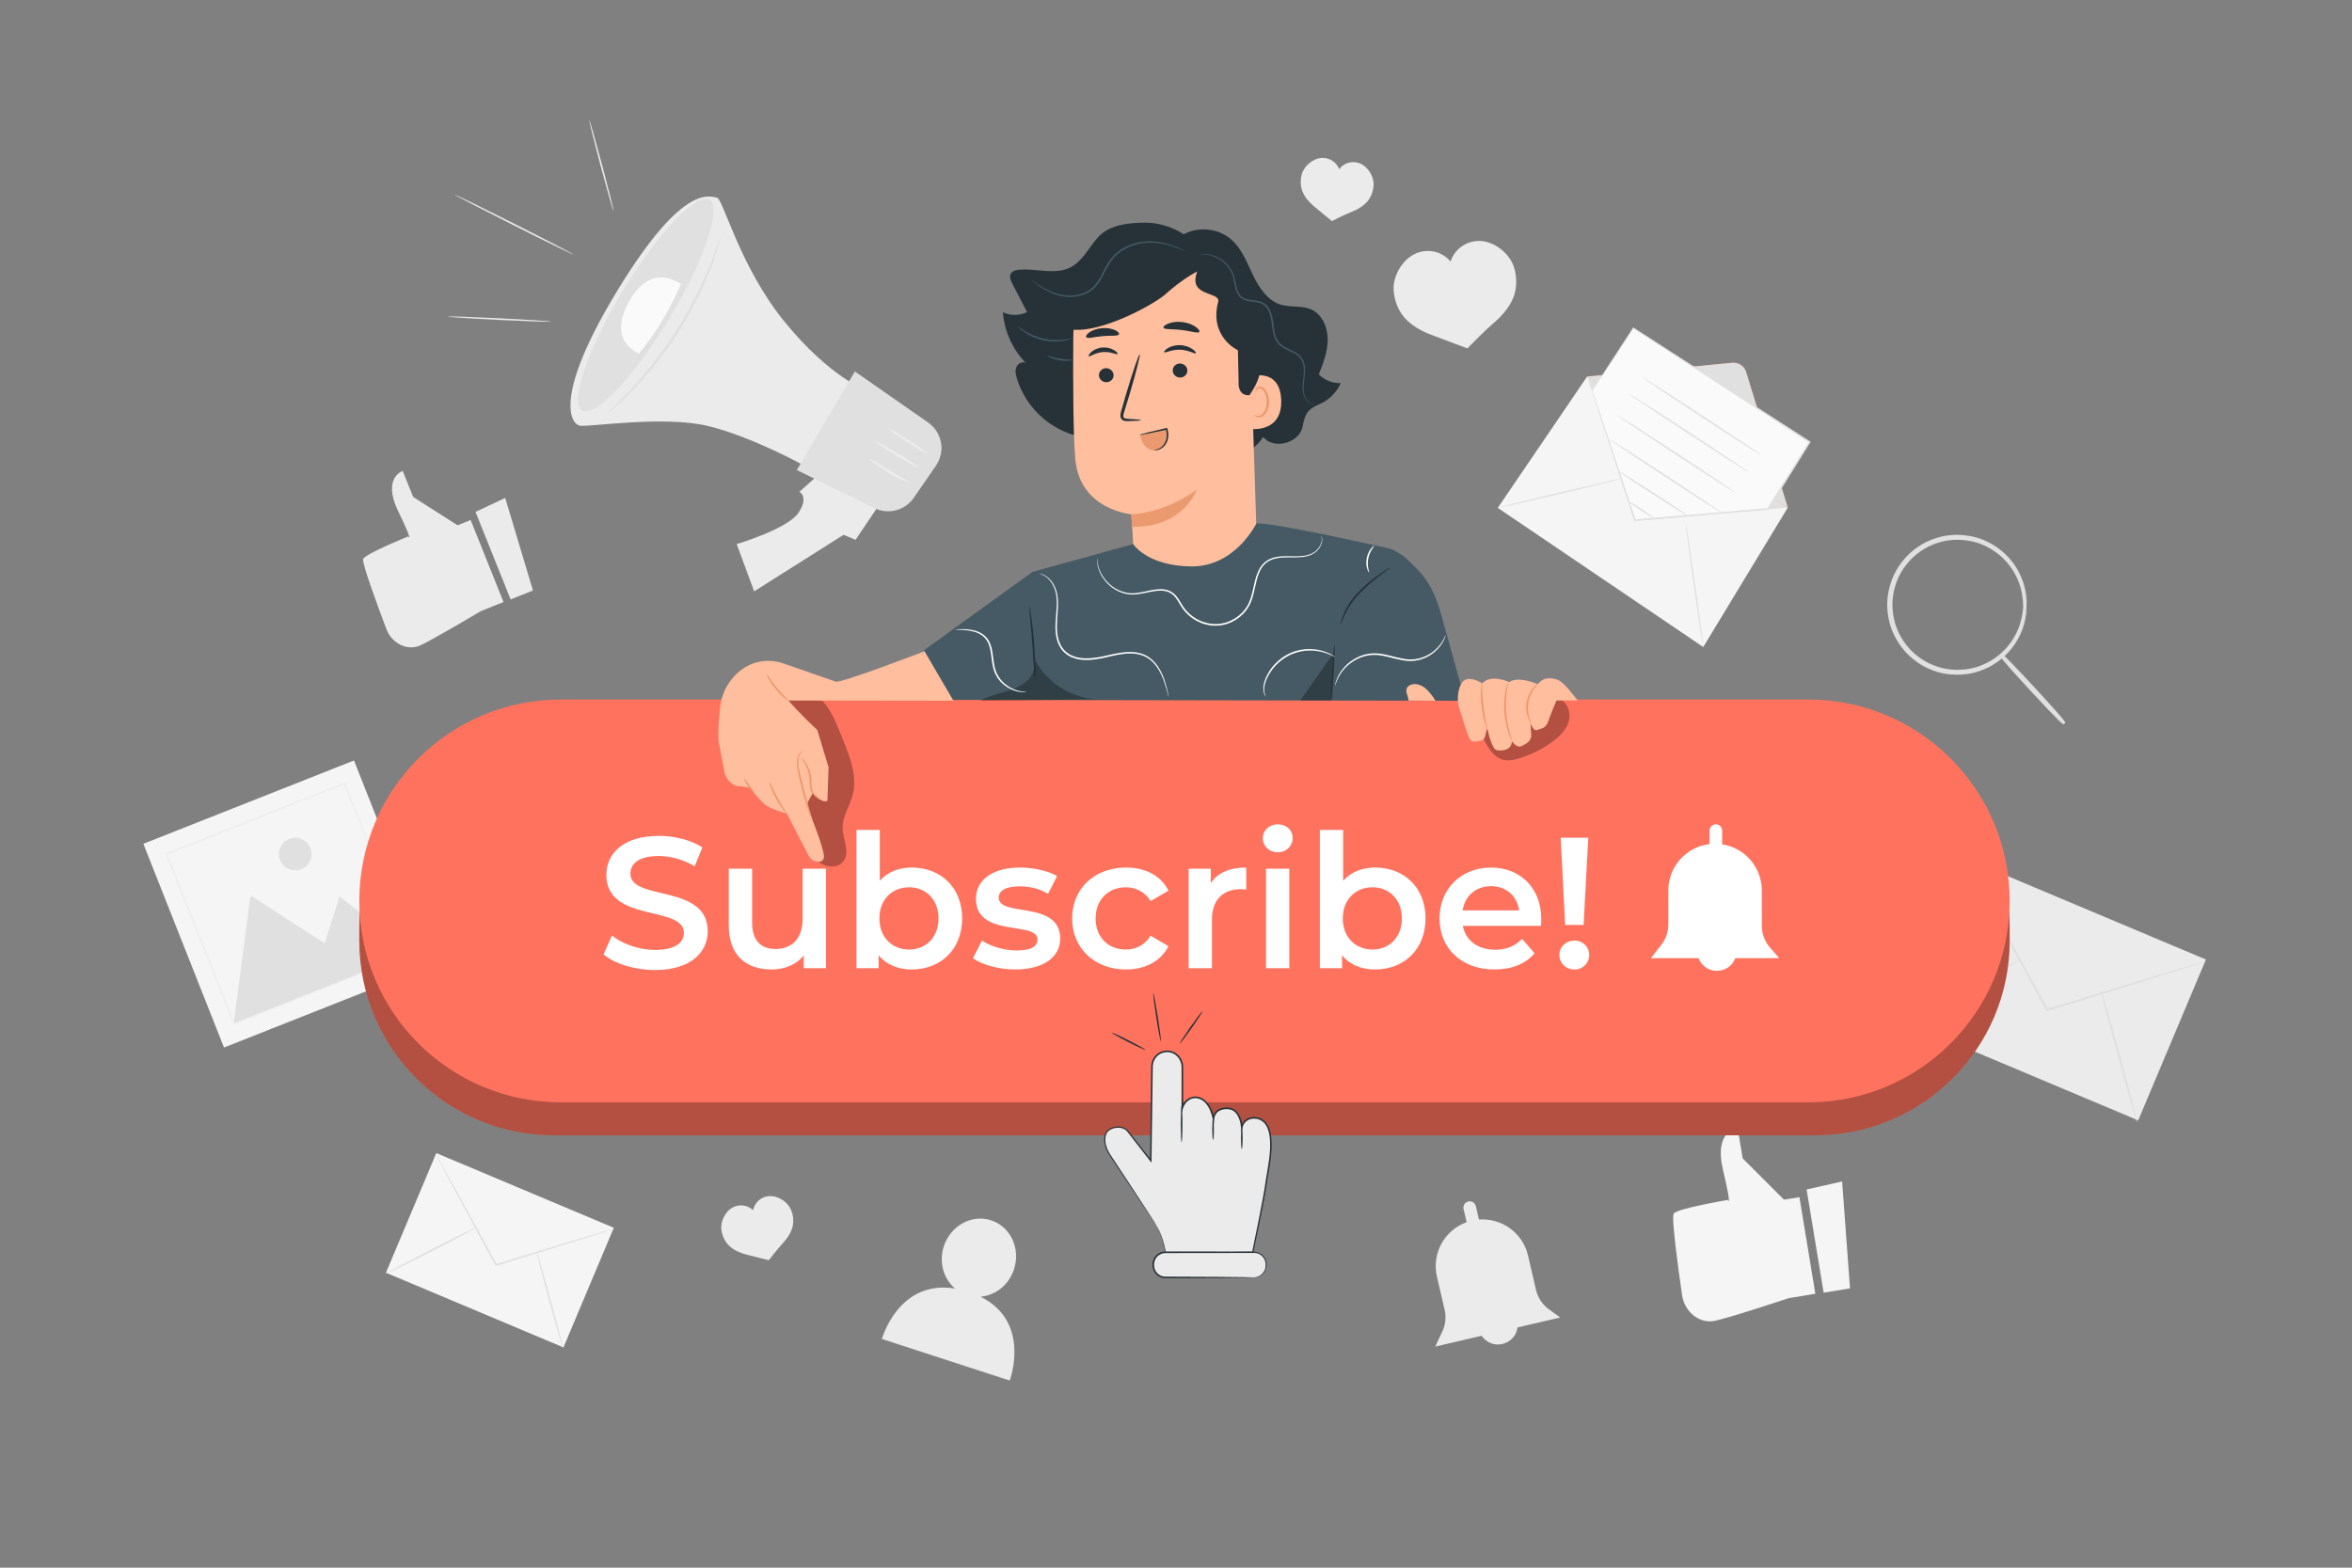 <?xml version="1.0" encoding="utf-8"?>
<!-- Generator: Adobe Illustrator 27.5.0, SVG Export Plug-In . SVG Version: 6.00 Build 0)  -->
<svg version="1.1" xmlns="http://www.w3.org/2000/svg" xmlns:xlink="http://www.w3.org/1999/xlink" x="0px" y="0px"
	 viewBox="0 0 750 500" style="enable-background:new 0 0 750 500;" xml:space="preserve">
<rect x="0" y="0" width="750" height="500" fill="#808080" stroke="none"/>
<g id="Background_Complete">
	<g>
		<g>
			<g>
				
					<rect x="626.386" y="274.332" transform="matrix(0.388 -0.922 0.922 0.388 109.736 796.39)" style="fill:#EBEBEB;" width="55.647" height="82.558"/>
			</g>
		</g>
		<g>
			<g>
				<g>
					<g>
						<path style="fill:#E0E0E0;" d="M703.029,306.678c0.008,0.024-0.335,0.156-0.996,0.385c-0.731,0.244-1.695,0.565-2.9,0.966
							c-2.606,0.833-6.246,1.995-10.714,3.423c-9.142,2.845-21.656,6.739-35.516,11.052l-0.292,0.091l-0.147-0.27
							c-0.112-0.206-0.234-0.429-0.356-0.652c-6.992-12.917-13.32-24.606-17.946-33.153c-2.236-4.205-4.058-7.633-5.363-10.088
							c-0.592-1.147-1.066-2.065-1.425-2.761c-0.318-0.635-0.475-0.975-0.452-0.987c0.023-0.012,0.223,0.303,0.585,0.915
							c0.39,0.678,0.905,1.574,1.548,2.693c1.356,2.427,3.249,5.816,5.572,9.974c4.676,8.519,11.072,20.172,18.139,33.048
							c0.122,0.223,0.243,0.446,0.355,0.652l-0.439-0.179c13.886-4.23,26.423-8.049,35.582-10.839
							c4.497-1.333,8.161-2.419,10.784-3.197c1.222-0.346,2.199-0.622,2.941-0.832C702.664,306.737,703.022,306.653,703.029,306.678
							z"/>
					</g>
				</g>
			</g>
		</g>
		<g>
			<g>
				<g>
					<path style="fill:#E0E0E0;" d="M605.358,325.983c-0.094-0.184,8.585-4.81,19.383-10.331
						c10.802-5.523,19.632-9.849,19.726-9.665c0.094,0.184-8.583,4.809-19.385,10.332
						C614.284,321.84,605.452,326.167,605.358,325.983z"/>
				</g>
			</g>
		</g>
		<g>
			<g>
				<g>
					<path style="fill:#E0E0E0;" d="M670.035,315.98c0.2-0.054,2.92,9.304,6.076,20.899c3.157,11.599,5.553,21.043,5.354,21.098
						c-0.2,0.054-2.92-9.302-6.077-20.901C672.232,325.481,669.835,316.035,670.035,315.98z"/>
				</g>
			</g>
		</g>
	</g>
	<g>
		<g>
			<g>
				
					<rect x="138.575" y="367.894" transform="matrix(0.388 -0.922 0.922 0.388 -269.899 390.947)" style="fill:#F5F5F5;" width="41.384" height="61.397"/>
			</g>
		</g>
		<g>
			<g>
				<g>
					<g>
						<path style="fill:#E0E0E0;" d="M195.573,391.949c0.006,0.018-0.249,0.116-0.74,0.286c-0.544,0.181-1.26,0.42-2.156,0.718
							c-1.938,0.619-4.645,1.484-7.968,2.546c-6.799,2.116-16.105,5.012-26.413,8.219l-0.218,0.068l-0.109-0.201
							c-0.083-0.153-0.174-0.319-0.264-0.485c-5.2-9.606-9.906-18.299-13.347-24.655c-1.663-3.128-3.018-5.677-3.988-7.502
							c-0.44-0.853-0.793-1.536-1.06-2.053c-0.237-0.472-0.353-0.725-0.336-0.734c0.017-0.009,0.166,0.225,0.435,0.68
							c0.29,0.505,0.673,1.171,1.151,2.003c1.008,1.805,2.416,4.325,4.144,7.417c3.477,6.336,8.234,15.001,13.49,24.577
							c0.09,0.166,0.181,0.332,0.264,0.485l-0.326-0.133c10.327-3.146,19.65-5.986,26.462-8.061c3.345-0.991,6.069-1.799,8.02-2.377
							c0.908-0.257,1.635-0.463,2.187-0.619C195.302,391.993,195.568,391.931,195.573,391.949z"/>
					</g>
				</g>
			</g>
		</g>
		<g>
			<g>
				<g>
					<path style="fill:#E0E0E0;" d="M122.937,406.306c-0.07-0.137,6.385-3.577,14.415-7.683c8.033-4.107,14.6-7.324,14.67-7.187
						c0.07,0.137-6.383,3.576-14.416,7.684C129.575,403.225,123.007,406.443,122.937,406.306z"/>
				</g>
			</g>
		</g>
		<g>
			<g>
				<g>
					<path style="fill:#E0E0E0;" d="M171.036,398.867c0.148-0.04,2.172,6.919,4.519,15.542c2.348,8.626,4.13,15.649,3.981,15.69
						c-0.148,0.04-2.171-6.917-4.519-15.543C172.67,405.933,170.887,398.908,171.036,398.867z"/>
				</g>
			</g>
		</g>
	</g>
	<g>
		<g>
			<g>
				<g>
					<g>
						<g>
							<g>
								
									<rect x="56.133" y="253.256" transform="matrix(0.93 -0.368 0.368 0.93 -99.684 54.252)" style="fill:#F5F5F5;" width="72.213" height="69.865"/>
							</g>
						</g>
					</g>
				</g>
			</g>
			<g>
				<g>
					<g>
						<g>
							<g>
								<polygon style="fill:#E0E0E0;" points="74.544,326.344 79.87,285.562 103.526,300.905 108.26,285.903 131.268,303.866 
																	"/>
							</g>
						</g>
					</g>
				</g>
			</g>
			<g>
				<g>
					<g>
						<g>
							<g>
								<path style="fill:#E0E0E0;" d="M98.955,270.477c1.057,2.668-0.249,5.689-2.917,6.746s-5.688-0.249-6.746-2.917
									c-1.057-2.668,0.248-5.688,2.917-6.746C94.878,266.503,97.898,267.809,98.955,270.477z"/>
							</g>
						</g>
					</g>
				</g>
			</g>
			<g>
				<g>
					<g>
						<g style="opacity:0.3;">
							<g>
								<g>
									<path style="fill:#E0E0E0;" d="M131.339,304.047c-0.007-0.003-0.048-0.091-0.121-0.26c-0.08-0.193-0.184-0.439-0.315-0.751
										c-0.282-0.688-0.679-1.659-1.19-2.91c-1.037-2.569-2.538-6.285-4.442-11.003c-3.794-9.473-9.196-22.964-15.682-39.161
										l0.383,0.165c-16.423,6.524-35.891,14.257-56.7,22.522c-0.05,0.097,0.362-0.839,0.191-0.435l0.006,0.014l0.011,0.029
										l0.023,0.058l0.046,0.116l0.092,0.232l0.184,0.463l0.367,0.925l0.731,1.845c0.486,1.228,0.97,2.45,1.453,3.667
										c0.964,2.434,1.919,4.846,2.864,7.232c1.889,4.774,3.738,9.448,5.538,13.999c3.594,9.1,6.992,17.705,10.118,25.62
										l-0.389-0.168c16.953-6.65,31.114-12.205,41.069-16.111c4.97-1.933,8.888-3.458,11.597-4.511
										c1.326-0.509,2.354-0.904,3.082-1.184c0.335-0.125,0.597-0.223,0.801-0.299
										C131.236,304.075,131.332,304.043,131.339,304.047c0.008,0.003-0.074,0.041-0.242,0.114
										c-0.194,0.081-0.442,0.186-0.759,0.319c-0.709,0.289-1.71,0.699-3.002,1.227c-2.68,1.082-6.558,2.647-11.476,4.632
										c-9.972,3.991-24.155,9.669-41.135,16.465l-0.278,0.112l-0.111-0.28c-3.145-7.907-6.563-16.504-10.179-25.596
										c-1.806-4.548-3.66-9.221-5.555-13.992c-0.946-2.386-1.903-4.798-2.867-7.231c-0.483-1.217-0.967-2.439-1.454-3.667
										l-0.731-1.845l-0.367-0.925l-0.184-0.463l-0.092-0.232l-0.046-0.116l-0.023-0.058l-0.011-0.029l-0.006-0.014
										c-0.174,0.394,0.23-0.554,0.195-0.458c20.822-8.232,40.303-15.934,56.736-22.432l0.276-0.108l0.108,0.275
										c6.398,16.316,11.727,29.904,15.47,39.447c1.833,4.715,3.277,8.43,4.275,10.997c0.475,1.24,0.844,2.202,1.106,2.883
										c0.113,0.306,0.203,0.545,0.273,0.734C131.32,303.968,131.347,304.049,131.339,304.047z"/>
								</g>
							</g>
						</g>
					</g>
				</g>
			</g>
		</g>
	</g>
	<g>
		<path style="fill:#EBEBEB;" d="M497.527,420.203l-3.628-2.626c-2.062-1.492-3.516-3.68-4.093-6.159l-2.556-10.984
			c-1.691-7.266-8.431-12.025-15.647-11.471l-0.992-4.266c-0.251-1.08-1.33-1.751-2.41-1.5l0,0c-1.08,0.251-1.751,1.33-1.5,2.41
			l0.974,4.188c-7.022,2.522-11.201,9.953-9.468,17.397l2.457,10.56c0.536,2.302,0.283,4.717-0.716,6.858l-2.272,4.867l14.79-3.441
			c0.965,1.392,2.472,2.417,4.147,2.702c2.355,0.4,4.898-0.67,6.257-2.635c0.559-0.809,0.894-1.753,1.025-2.726L497.527,420.203z"/>
	</g>
	<g>
		<g>
			<g>
				<g>
					<g>
						<g>
							<g>
								<g>
									<polygon style="fill:#F5F5F5;" points="506.109,120.086 570.089,161.892 543.127,206.36 477.601,161.981 									"/>
								</g>
							</g>
						</g>
						<g>
							<g>
								<g>
									<path style="fill:#FF725E;" d="M506.109,120.086l46.322-4.379c1.961-0.186,3.783,1.032,4.362,2.915l13.297,43.27"/>
								</g>
							</g>
						</g>
						<g>
							<g>
								<g>
									<path style="fill:#E0E0E0;" d="M506.109,120.086l46.322-4.379c1.961-0.186,3.783,1.032,4.362,2.915l13.297,43.27"/>
								</g>
							</g>
						</g>
						<g>
							<g>
								<g>
									<g>
										<path style="fill:#E0E0E0;" d="M477.601,161.981c-0.03-0.127,8.762-2.309,19.635-4.872
											c10.877-2.564,19.716-4.539,19.746-4.412c0.03,0.127-8.76,2.308-19.637,4.873
											C486.472,160.133,477.631,162.108,477.601,161.981z"/>
									</g>
								</g>
							</g>
						</g>
						<g>
							<g>
								<g>
									<g>
										<path style="fill:#E0E0E0;" d="M543.127,206.36c-0.129,0.018-1.474-8.73-3.002-19.538
											c-1.529-10.811-2.663-19.588-2.534-19.606c0.129-0.018,1.473,8.729,3.002,19.54
											C542.122,197.563,543.256,206.341,543.127,206.36z"/>
									</g>
								</g>
							</g>
						</g>
						<g>
							<polygon style="fill:#E0E0E0;" points="506.109,120.086 521.16,166.209 570.089,161.892 							"/>
						</g>
					</g>
					<g>
						<g>
							<g>
								<g>
									<polygon style="fill:#FAFAFA;" points="507.745,124.579 520.848,104.627 577.039,140.979 563.778,162.321 521.379,165.872 
																			"/>
								</g>
								<g>
									<g>
										<path style="fill:#E0E0E0;" d="M507.745,124.579c0,0,0.106,0.257,0.279,0.751c0.177,0.514,0.428,1.242,0.752,2.184
											c0.652,1.934,1.599,4.739,2.806,8.316c2.4,7.195,5.834,17.489,10,29.976l-0.221-0.146
											c12.221-1.036,26.713-2.266,42.395-3.596l-0.197,0.121c2.529-4.072,5.183-8.344,7.883-12.691
											c1.819-2.926,3.616-5.817,5.378-8.651l0.079,0.354c-22.614-14.674-42.565-27.62-56.142-36.43l0.23-0.049
											c-4.139,6.239-7.429,11.199-9.697,14.619c-1.131,1.688-2.006,2.995-2.612,3.899c-0.293,0.429-0.52,0.762-0.685,1.005
											C507.837,124.466,507.745,124.579,507.745,124.579s0.06-0.118,0.201-0.345c0.154-0.244,0.367-0.58,0.64-1.013
											c0.586-0.911,1.434-2.228,2.528-3.929c2.244-3.452,5.499-8.459,9.593-14.757l0.09-0.139l0.14,0.09
											c13.601,8.773,33.587,21.663,56.242,36.275l0.214,0.138l-0.135,0.216c-1.761,2.835-3.558,5.727-5.375,8.653
											c-2.702,4.346-5.357,8.617-7.888,12.688l-0.068,0.11l-0.129,0.011c-15.684,1.298-30.179,2.497-42.402,3.508l-0.169,0.014
											l-0.052-0.16c-4.099-12.544-7.477-22.885-9.839-30.112c-1.156-3.581-2.064-6.39-2.689-8.326
											c-0.297-0.939-0.527-1.666-0.689-2.179C507.807,124.83,507.745,124.579,507.745,124.579z"/>
									</g>
								</g>
							</g>
						</g>
					</g>
				</g>
			</g>
		</g>
		<g>
			<g>
				<path style="fill:#E0E0E0;" d="M561.581,145.143c-0.079,0.12-8.704-5.391-19.262-12.308
					c-10.562-6.919-19.057-12.624-18.979-12.745c0.079-0.12,8.702,5.39,19.264,12.309
					C553.163,139.316,561.66,145.023,561.581,145.143z"/>
			</g>
		</g>
		<g>
			<g>
				<path style="fill:#E0E0E0;" d="M557.852,150.76c-0.079,0.12-8.704-5.391-19.262-12.308
					c-10.562-6.919-19.057-12.624-18.979-12.745s8.702,5.39,19.264,12.309C549.434,144.934,557.931,150.64,557.852,150.76z"/>
			</g>
		</g>
		<g>
			<g>
				<path style="fill:#E0E0E0;" d="M553.554,157.234c-0.079,0.12-8.704-5.391-19.262-12.308
					c-10.562-6.919-19.057-12.624-18.979-12.745c0.079-0.12,8.702,5.39,19.264,12.309
					C545.136,151.408,553.633,157.114,553.554,157.234z"/>
			</g>
		</g>
		<g>
			<g>
				<path style="fill:#E0E0E0;" d="M549.256,163.709c-0.079,0.12-8.31-5.133-18.383-11.732c-10.077-6.601-18.179-12.049-18.1-12.169
					c0.079-0.12,8.309,5.132,18.385,11.733C541.232,158.14,549.335,163.589,549.256,163.709z"/>
			</g>
		</g>
		<g>
			<g>
				<path style="fill:#E0E0E0;" d="M538.353,164.658c-0.02,0.03-0.347-0.143-0.923-0.483c-0.669-0.41-1.472-0.902-2.412-1.478
					c-2.126-1.351-4.855-3.086-7.872-5.003c-3.07-1.965-5.82-3.789-7.793-5.134c-0.987-0.672-1.78-1.225-2.322-1.617
					c-0.542-0.392-0.832-0.622-0.812-0.653c0.02-0.03,0.347,0.144,0.923,0.483c0.668,0.41,1.472,0.902,2.412,1.478
					c2.126,1.351,4.855,3.086,7.873,5.004c3.069,1.964,5.819,3.788,7.792,5.133c0.987,0.672,1.78,1.225,2.322,1.617
					C538.082,164.397,538.372,164.628,538.353,164.658z"/>
			</g>
		</g>
		<g>
			<g>
				<path style="fill:#E0E0E0;" d="M527.549,165.355c-0.079,0.12-1.962-0.99-4.204-2.478c-2.243-1.489-3.996-2.793-3.917-2.912
					c0.079-0.12,1.962,0.99,4.205,2.479C525.875,163.932,527.629,165.236,527.549,165.355z"/>
			</g>
		</g>
	</g>
	<g>
		<g>
			<g>
				<g>
					<path style="fill:#EBEBEB;" d="M282.658,157.525l-9.824,14.639l-3.846-1.581l-28.511,18.023l-5.559-15.083
						c0,0,16.146-4.776,19.641-9.911c3.495-5.135,0.362-6.77,0.362-6.77l8.209-7.346L282.658,157.525z"/>
				</g>
			</g>
			<g>
				<g>
					<g>
						<g>
							<g>
								<path style="fill:#EBEBEB;" d="M276.121,124.434c0,0-11.339-3.971-25.843-21.695c-14.503-17.724-19.7-39.577-21.718-39.715
									c-2.019-0.138-10.292-5.254-31.292,28.994c-21,34.248-15.445,43.45-12.121,43.78c3.324,0.329,26.587-3.25,40.457,0.032
									c13.87,3.282,31.066,12.774,31.066,12.774L276.121,124.434z"/>
							</g>
						</g>
						<g>
							<g>
								<path style="fill:#E0E0E0;" d="M298.451,148.527l-4.878,7.079l-2.186,3.171c-2.997,4.35-8.875,5.593-13.376,2.828
									l-23.924-11.687l18.513-31.452l23.351,16.278C300.434,137.87,301.551,144.028,298.451,148.527z"/>
							</g>
						</g>
						<g>
							<g>
								<path style="fill:#E0E0E0;" d="M198.536,92.84c-11.217,18.572-17.003,35.625-12.923,38.09
									c4.08,2.465,16.482-10.593,27.7-29.164c11.217-18.571,17.003-35.625,12.923-38.089
									C222.155,61.211,209.754,74.268,198.536,92.84z"/>
							</g>
						</g>
					</g>
					<g>
						<g>
							<path style="fill:#EBEBEB;" d="M293.082,149.207c-0.125,0.207-3.345-1.51-7.191-3.835c-3.849-2.325-6.865-4.378-6.74-4.585
								c0.124-0.207,3.344,1.51,7.192,3.835C290.19,146.948,293.207,149.001,293.082,149.207z"/>
						</g>
					</g>
					<g>
						<g>
							<path style="fill:#EBEBEB;" d="M295.731,144.714c-0.133,0.203-3.034-1.451-6.482-3.693c-3.449-2.244-6.136-4.226-6.004-4.429
								c0.132-0.202,3.032,1.451,6.481,3.695C293.174,142.53,295.862,144.512,295.731,144.714z"/>
						</g>
					</g>
					<g>
						<g>
							<path style="fill:#EBEBEB;" d="M289.862,153.867c-0.049,0.111-0.831-0.171-2.066-0.72c-0.617-0.274-1.346-0.616-2.151-1.007
								c-0.798-0.402-1.611-0.944-2.489-1.476c-3.496-2.161-6.121-4.182-6.005-4.371c0.138-0.223,2.998,1.484,6.462,3.624
								c0.87,0.527,1.668,1.088,2.433,1.521c0.769,0.423,1.457,0.814,2.029,1.155C289.22,153.276,289.91,153.756,289.862,153.867z"
								/>
						</g>
					</g>
					<g>
						<g>
							<path style="fill:#FAFAFA;" d="M217.136,90.638c0,0-9.372-7.489-16.548,5.525c-7.176,13.014,3.206,16.539,3.206,16.539
								C208.962,106.464,213.43,99.142,217.136,90.638z"/>
						</g>
					</g>
					<g>
						<g>
							<path style="fill:#E0E0E0;" d="M229.854,75.626c0.058,0.017-0.197,0.929-0.709,2.566c-0.52,1.633-1.264,4.005-2.269,6.906
								c-0.604,1.416-1.263,2.962-1.97,4.619c-0.357,0.83-0.726,1.688-1.106,2.572c-0.191,0.442-0.384,0.89-0.58,1.344
								c-0.207,0.449-0.459,0.884-0.692,1.335c-0.954,1.795-1.956,3.677-2.993,5.628c-0.26,0.488-0.523,0.979-0.788,1.475
								c-0.259,0.499-0.597,0.957-0.895,1.444c-0.617,0.961-1.243,1.936-1.876,2.923c-0.635,0.986-1.262,1.96-1.881,2.921
								c-0.319,0.473-0.597,0.97-0.942,1.414c-0.341,0.447-0.68,0.891-1.016,1.33c-1.344,1.754-2.642,3.447-3.878,5.061
								c-0.314,0.399-0.605,0.808-0.928,1.184c-0.332,0.368-0.66,0.731-0.984,1.088c-0.647,0.714-1.276,1.407-1.883,2.077
								c-1.216,1.332-2.35,2.576-3.389,3.714c-2.217,2.114-4.061,3.77-5.33,4.92c-1.275,1.144-2,1.756-2.042,1.712
								c-0.042-0.043,0.604-0.739,1.806-1.959c1.244-1.24,2.991-2.982,5.137-5.121c1.006-1.152,2.105-2.41,3.284-3.759
								c0.592-0.674,1.204-1.37,1.834-2.087c0.316-0.358,0.635-0.721,0.96-1.089c0.315-0.376,0.6-0.788,0.907-1.187
								c1.215-1.613,2.49-3.305,3.812-5.058c0.331-0.438,0.665-0.88,1.002-1.325c0.342-0.442,0.616-0.936,0.931-1.408
								c0.613-0.955,1.234-1.923,1.863-2.903c0.63-0.979,1.253-1.946,1.867-2.899c0.297-0.482,0.634-0.937,0.894-1.431
								c0.265-0.491,0.528-0.978,0.789-1.461c1.046-1.929,2.056-3.791,3.018-5.566c0.236-0.446,0.492-0.875,0.703-1.318
								c0.2-0.449,0.398-0.891,0.594-1.328c0.391-0.872,0.771-1.719,1.139-2.538c0.738-1.633,1.427-3.157,2.058-4.552
								c1.053-2.834,1.91-5.141,2.521-6.785C229.431,76.487,229.797,75.609,229.854,75.626z"/>
						</g>
					</g>
				</g>
			</g>
		</g>
		<g>
			<g>
				<path style="fill:#EBEBEB;" d="M175.665,102.582c-0.007,0.144-7.356-0.099-16.412-0.543c-9.059-0.443-16.395-0.919-16.388-1.063
					s7.354,0.099,16.413,0.543C168.334,101.962,175.672,102.438,175.665,102.582z"/>
			</g>
		</g>
		<g>
			<g>
				<path style="fill:#EBEBEB;" d="M182.812,81.147c-0.065,0.128-8.583-4.035-19.023-9.297c-10.444-5.265-18.855-9.635-18.79-9.764
					c0.065-0.128,8.581,4.034,19.024,9.298C174.464,76.647,182.877,81.019,182.812,81.147z"/>
			</g>
		</g>
		<g>
			<g>
				<path style="fill:#EBEBEB;" d="M195.654,67.34c-0.139,0.037-1.983-6.422-4.119-14.425c-2.137-8.006-3.755-14.524-3.617-14.561
					c0.139-0.037,1.983,6.421,4.12,14.426C194.173,60.784,195.793,67.303,195.654,67.34z"/>
			</g>
		</g>
	</g>
	<g>
		<g>
			<g>
				<path style="fill:#EBEBEB;" d="M482.861,85.501c-0.698-2.381-2.27-4.451-4.214-5.993c-1.905-1.51-4.231-2.558-6.66-2.662
					c-2.58-0.111-5.189,0.886-7.036,2.689c-1.099,1.073-1.92,2.421-2.394,3.881c-0.899-1.067-2.026-1.941-3.293-2.523
					c-2.347-1.077-5.139-1.14-7.531-0.168c-2.252,0.915-4.091,2.684-5.378,4.746c-1.313,2.105-2.097,4.583-1.955,7.06
					c0.178,3.103,1.343,6.331,3.375,8.682c2.146,2.483,5.226,4.255,8.284,5.445c5.143,2,11.883,4.451,11.883,4.451
					s4.512-4.773,8.684-8.385c2.481-2.148,4.786-4.852,5.972-7.911C483.723,91.915,483.735,88.483,482.861,85.501z"/>
			</g>
		</g>
	</g>
	<g>
		<g>
			<g>
				<path style="fill:#EBEBEB;" d="M438.007,59.034c0.066-1.468-0.416-2.93-1.209-4.167c-0.777-1.212-1.879-2.246-3.219-2.772
					c-1.424-0.558-3.077-0.501-4.459,0.154c-0.822,0.39-1.541,0.987-2.087,1.714c-0.298-0.77-0.762-1.477-1.36-2.046
					c-1.108-1.055-2.66-1.626-4.187-1.542c-1.438,0.079-2.808,0.717-3.925,1.625c-1.14,0.927-2.056,2.165-2.452,3.58
					c-0.496,1.772-0.465,3.805,0.222,5.512c0.725,1.804,2.11,3.388,3.594,4.642c2.497,2.109,5.801,4.778,5.801,4.778
					s3.445-1.807,6.477-3.028c1.803-0.727,3.614-1.798,4.867-3.284C437.257,62.793,437.924,60.873,438.007,59.034z"/>
			</g>
		</g>
	</g>
	<g>
		<g>
			<g>
				<path style="fill:#EBEBEB;" d="M252.235,385.85c-0.571-1.354-1.635-2.467-2.883-3.243c-1.222-0.76-2.662-1.221-4.098-1.119
					c-1.525,0.108-2.993,0.87-3.959,2.056c-0.575,0.705-0.967,1.554-1.148,2.445c-0.6-0.567-1.323-1.006-2.108-1.263
					c-1.453-0.476-3.1-0.325-4.443,0.408c-1.264,0.69-2.227,1.854-2.845,3.154c-0.631,1.327-0.926,2.838-0.675,4.286
					c0.314,1.814,1.216,3.635,2.57,4.882c1.43,1.317,3.361,2.152,5.241,2.647c3.161,0.831,7.292,1.82,7.292,1.82
					s2.334-3.112,4.546-5.518c1.315-1.431,2.49-3.177,2.982-5.057C253.174,389.567,252.95,387.546,252.235,385.85z"/>
			</g>
		</g>
	</g>
	<g>
		<g>
			<g>
				<g>
					<path style="fill:#E0E0E0;" d="M645.684,193.731c-0.114,0.007,0.107-1.919-0.595-5.256c-0.324-1.669-1.034-3.652-2.183-5.767
						c-1.16-2.107-2.858-4.324-5.209-6.239c-2.343-1.897-5.324-3.548-8.807-4.299c-3.46-0.728-7.394-0.768-11.189,0.511
						c-1.908,0.582-3.762,1.501-5.478,2.685c-0.885,0.559-1.667,1.271-2.484,1.954c-0.743,0.763-1.523,1.506-2.172,2.379
						c-2.744,3.37-4.387,7.774-4.608,12.37c-0.137,4.601,1.16,9.121,3.634,12.695c0.58,0.921,1.299,1.723,1.981,2.541
						c0.762,0.744,1.486,1.515,2.325,2.141c1.619,1.314,3.397,2.374,5.254,3.102c3.685,1.57,7.611,1.835,11.117,1.377
						c3.531-0.48,6.631-1.894,9.114-3.604c2.491-1.727,4.357-3.806,5.676-5.816c1.31-2.019,2.171-3.941,2.623-5.58
						C645.642,195.652,645.571,193.716,645.684,193.731c0.011,0,0.012,0.119,0.003,0.35c-0.015,0.269-0.035,0.607-0.059,1.026
						c-0.019,0.453-0.066,1.011-0.202,1.66c-0.114,0.652-0.228,1.41-0.496,2.23c-0.42,1.67-1.258,3.635-2.56,5.709
						c-1.313,2.064-3.189,4.208-5.717,5.997c-2.52,1.772-5.684,3.247-9.303,3.764c-3.593,0.495-7.626,0.243-11.426-1.355
						c-1.914-0.742-3.747-1.826-5.419-3.174c-0.865-0.643-1.615-1.433-2.4-2.199c-0.706-0.84-1.447-1.666-2.047-2.612
						c-2.556-3.676-3.902-8.341-3.758-13.083c0.226-4.737,1.929-9.282,4.762-12.747c0.671-0.897,1.475-1.663,2.243-2.445
						c0.842-0.702,1.651-1.432,2.563-2.005c1.771-1.214,3.683-2.152,5.648-2.743c3.911-1.299,7.952-1.237,11.495-0.465
						c3.568,0.795,6.609,2.51,8.983,4.473c2.382,1.98,4.087,4.262,5.236,6.422c1.138,2.168,1.821,4.193,2.111,5.891
						c0.204,0.839,0.259,1.603,0.321,2.262c0.086,0.658,0.089,1.217,0.073,1.67c-0.008,0.42-0.015,0.758-0.021,1.028
						C645.705,193.614,645.695,193.732,645.684,193.731z"/>
					<path style="fill:#E0E0E0;" d="M624.06,215.193c-2.471,0-5.384-0.381-8.331-1.621c-1.93-0.749-3.798-1.842-5.538-3.246
						c-0.713-0.529-1.362-1.171-1.991-1.792l-0.444-0.438l-0.386-0.452c-0.598-0.704-1.216-1.432-1.735-2.251
						c-2.615-3.762-3.981-8.515-3.835-13.365c0.231-4.855,1.962-9.486,4.875-13.049c0.57-0.763,1.246-1.443,1.899-2.102l0.374-0.378
						l0.506-0.428c0.677-0.573,1.377-1.165,2.147-1.65c1.828-1.253,3.775-2.198,5.771-2.799c4.553-1.513,8.902-1.095,11.745-0.476
						c3.277,0.731,6.456,2.313,9.195,4.576c2.186,1.817,4.038,4.09,5.358,6.573c1.096,2.087,1.843,4.175,2.162,6.041
						c0.184,0.749,0.248,1.456,0.306,2.081l0.021,0.218c0.073,0.559,0.098,1.116,0.075,1.736l-0.021,1.021
						c-0.006,0.161-0.01,0.285-0.026,0.385c0.008,0.111,0.003,0.225-0.001,0.323l-0.06,1.034c-0.024,0.612-0.092,1.165-0.211,1.733
						l-0.037,0.214c-0.104,0.614-0.225,1.31-0.473,2.069c-0.453,1.802-1.36,3.826-2.612,5.819c-1.512,2.377-3.535,4.499-5.852,6.139
						c-2.907,2.045-6.199,3.376-9.522,3.851C626.45,215.095,625.312,215.193,624.06,215.193z M624.093,172.163
						c-1.92,0-4.054,0.257-6.232,0.992c-1.852,0.565-3.649,1.446-5.354,2.623c-0.696,0.439-1.31,0.96-1.959,1.512l-0.845,0.779
						c-0.601,0.607-1.221,1.235-1.735,1.928c-2.696,3.313-4.294,7.602-4.511,12.096c-0.133,4.489,1.126,8.891,3.546,12.386
						c0.474,0.75,1.044,1.426,1.597,2.08l0.358,0.425l0.415,0.407c0.606,0.603,1.18,1.172,1.825,1.653
						c1.625,1.318,3.348,2.336,5.138,3.038c4.11,1.75,8.176,1.697,10.87,1.346c3.083-0.419,6.16-1.636,8.896-3.52
						c2.177-1.509,4.094-3.473,5.541-5.679c1.205-1.858,2.09-3.74,2.559-5.439c0.661-2.254,0.823-3.849,0.901-4.615
						c0.021-0.201,0.035-0.35,0.059-0.465c-0.015-0.117-0.018-0.267-0.022-0.47c-0.018-0.77-0.056-2.372-0.538-4.664
						c-0.34-1.742-1.077-3.686-2.134-5.631c-1.271-2.31-3.031-4.416-5.085-6.089c-2.58-2.089-5.554-3.541-8.598-4.198
						C627.501,172.389,625.891,172.163,624.093,172.163z"/>
				</g>
			</g>
		</g>
		<g>
			<g>
				<g>
					<path style="fill:#E0E0E0;" d="M638.291,209.152c0.134-0.124,4.651,4.541,10.088,10.417c5.439,5.878,9.738,10.742,9.604,10.866
						c-0.134,0.124-4.65-4.54-10.089-10.418C642.458,214.141,638.157,209.276,638.291,209.152z"/>
					<path style="fill:#E0E0E0;" d="M658.17,230.942l-0.214-0.005c-0.198-0.007-0.662-0.024-10.429-10.581
						c-9.766-10.554-9.748-11.018-9.74-11.216l0.009-0.207l0.154-0.148c0.422-0.395,0.459-0.425,3.755,2.977
						c1.907,1.97,4.408,4.621,7.041,7.466c2.632,2.846,5.082,5.544,6.898,7.6c3.137,3.549,3.102,3.581,2.677,3.973L658.17,230.942z"
						/>
				</g>
			</g>
		</g>
	</g>
	<g>
		<g>
			<g>
				<g>
					<g>
						<g>
							<g>
								<path style="fill:#EBEBEB;" d="M150.083,165.86l-4.167,1.67l-14.173-9.03l-3.333-8.318c0,0-6.6,2.185-1.478,12.774
									c5.123,10.589,3.192,8.144,3.192,8.144s-13.656,5.533-14.316,7.177c-0.481,1.195,4.589,14.93,7.399,22.356
									c1.414,3.738,5.072,6.276,8.873,5.77c0.54-0.071,1.065-0.197,1.551-0.392c3.411-1.367,19.729-11.124,19.729-11.124
									l7.199-2.884L150.083,165.86z"/>
							</g>
						</g>
					</g>
				</g>
			</g>
			<g>
				<g>
					<g>
						<g>
							<g>
								<polygon style="fill:#EBEBEB;" points="161.098,158.796 169.955,188.326 162.819,191.186 151.628,163.257 								"/>
							</g>
						</g>
					</g>
				</g>
			</g>
		</g>
	</g>
	<g>
		<g>
			<g>
				<g>
					<g>
						<g>
							<g>
								<path style="fill:#F5F5F5;" d="M573.794,381.823l-4.911,0.81l-13.181-13.17l-1.616-9.804c0,0-7.668,0.785-4.659,13.475
									c3.011,12.69,1.505,9.581,1.505,9.581s-16.109,2.72-17.218,4.341c-0.807,1.178,1.393,17.263,2.656,25.974
									c0.636,4.386,3.987,8.009,8.224,8.372c0.602,0.053,1.2,0.042,1.773-0.052c4.02-0.663,24.023-7.318,24.023-7.318l8.484-1.399
									L573.794,381.823z"/>
							</g>
						</g>
					</g>
				</g>
			</g>
			<g>
				<g>
					<g>
						<g>
							<g>
								<polygon style="fill:#F5F5F5;" points="587.411,376.814 589.929,410.904 581.517,412.291 576.09,379.375 								"/>
							</g>
						</g>
					</g>
				</g>
			</g>
		</g>
	</g>
	<g>
		<g>
			<g>
				<g>
					<path style="fill:#EBEBEB;" d="M312.693,413.579c4.708-0.413,9.03-3.749,10.668-8.785c2.141-6.599-1.138-13.578-7.325-15.59
						c-6.184-2.01-12.936,1.708-15.078,8.307c-1.65,5.084-0.063,10.367,3.574,13.457c-18.095-2.923-23.315,16.09-23.315,16.09
						l40.762,13.25C321.979,440.308,328.979,421.639,312.693,413.579z"/>
				</g>
			</g>
		</g>
	</g>
</g>
<g id="Background_Simple" style="display:none;">
	<g style="display:inline;">
		<path style="fill:#EBEBEB;" d="M578.555,117.846l-2.715-4.475c-22.89-37.721-64.276-60.46-107.91-57.7
			c-5.609,0.355-11.194,1.114-16.704,2.294c-39.672,8.492-74.192,38.493-88.501,76.915c-8.415,22.597-10.766,48.614-26.735,66.55
			c-20.783,23.343-56.067,24.076-87.089,23.109s-66.329-0.142-87.011,23.293c-12.953,14.677-17.069,35.549-16.025,55.205
			c2.765,52.039,39.027,98.57,85.143,121.698c46.116,23.128,100.412,25.2,150.883,15.026
			c70.704-14.253,137.942-53.394,178.358-113.848C600.663,265.458,610.891,183.096,578.555,117.846z"/>
	</g>
	<g style="display:inline;">
		<circle style="fill:#EBEBEB;" cx="237.87" cy="148.05" r="45.409"/>
	</g>
</g>
<g id="Character">
	<g>
		<g>
			<path style="fill:#FF725E;" d="M578.786,362.105H176.633c-34.272,0-62.054-27.783-62.054-62.054v-4.367
				c0-34.271,27.783-62.054,62.054-62.054h402.153c34.271,0,62.054,27.783,62.054,62.054v4.367
				C640.84,334.323,613.058,362.105,578.786,362.105z"/>
		</g>
		<g style="opacity:0.3;">
			<path d="M578.786,362.105H176.633c-34.272,0-62.054-27.783-62.054-62.054v-4.367c0-34.271,27.783-62.054,62.054-62.054h402.153
				c34.271,0,62.054,27.783,62.054,62.054v4.367C640.84,334.323,613.058,362.105,578.786,362.105z"/>
		</g>
		<g>
			<path style="fill:#FF725E;" d="M576.603,351.581H178.817c-35.477,0-64.238-28.76-64.238-64.238v0
				c0-35.477,28.76-64.237,64.238-64.237h397.786c35.477,0,64.237,28.76,64.237,64.237v0
				C640.84,322.821,612.08,351.581,576.603,351.581z"/>
		</g>
		<g style="opacity:0.3;">
			<g>
				<path d="M497.611,223.106c0,0-2.893,0.068-4.355,0.053c-5.023-0.053-14.02-0.053-14.02-0.053l-6.439,11.936
					c1.491,3.145,3.434,6.661,6.844,7.354c1.687,0.343,3.429-0.1,5.066-0.632c4.018-1.304,7.886-3.178,11.173-5.832
					c1.977-1.596,3.799-3.581,4.422-6.045C500.925,227.424,499.911,224.186,497.611,223.106z"/>
			</g>
		</g>
		<g>
			<path style="fill:#FFFFFF;" d="M192.462,304.392l2.675-6.002c3.328,2.674,8.618,4.576,13.729,4.576
				c6.478,0,9.212-2.318,9.212-5.408c0-8.975-24.724-3.091-24.724-18.544c0-6.716,5.349-12.421,16.76-12.421
				c4.992,0,10.222,1.308,13.848,3.685l-2.436,6.003c-3.745-2.199-7.845-3.269-11.471-3.269c-6.419,0-9.034,2.496-9.034,5.646
				c0,8.855,24.664,3.091,24.664,18.365c0,6.656-5.408,12.362-16.819,12.362C202.387,309.385,195.909,307.364,192.462,304.392z"/>
			<path style="fill:#FFFFFF;" d="M263.368,277.053v31.737h-7.073v-4.041c-2.377,2.912-6.122,4.457-10.223,4.457
				c-8.142,0-13.669-4.457-13.669-14.026v-18.127h7.429v17.117c0,5.765,2.734,8.498,7.429,8.498c5.17,0,8.677-3.209,8.677-9.568
				v-16.047H263.368z"/>
			<path style="fill:#FFFFFF;" d="M306.816,292.922c0,9.865-6.835,16.284-16.106,16.284c-4.339,0-8.023-1.485-10.52-4.517v4.101
				h-7.072v-44.1h7.429v16.226c2.556-2.852,6.122-4.22,10.163-4.22C299.982,276.697,306.816,283.056,306.816,292.922z
				 M299.268,292.922c0-6.063-4.042-9.926-9.39-9.926c-5.349,0-9.45,3.863-9.45,9.926c0,6.061,4.101,9.925,9.45,9.925
				C295.227,302.847,299.268,298.984,299.268,292.922z"/>
			<path style="fill:#FFFFFF;" d="M310.266,305.64l2.853-5.646c2.793,1.842,7.072,3.149,11.054,3.149
				c4.695,0,6.657-1.308,6.657-3.506c0-6.063-19.613-0.356-19.613-13.017c0-6.002,5.408-9.925,13.966-9.925
				c4.22,0,9.034,1.011,11.887,2.733l-2.853,5.647c-3.031-1.783-6.063-2.377-9.093-2.377c-4.517,0-6.657,1.485-6.657,3.566
				c0,6.419,19.613,0.714,19.613,13.135c0,5.943-5.468,9.807-14.382,9.807C318.408,309.206,313.119,307.661,310.266,305.64z"/>
			<path style="fill:#FFFFFF;" d="M341.886,292.922c0-9.51,7.132-16.226,17.176-16.226c6.181,0,11.114,2.556,13.55,7.37
				l-5.705,3.328c-1.902-3.031-4.755-4.398-7.905-4.398c-5.468,0-9.628,3.804-9.628,9.926c0,6.181,4.16,9.925,9.628,9.925
				c3.15,0,6.003-1.367,7.905-4.398l5.705,3.329c-2.436,4.754-7.369,7.429-13.55,7.429
				C349.019,309.206,341.886,302.431,341.886,292.922z"/>
			<path style="fill:#FFFFFF;" d="M397.399,276.697v7.072c-0.653-0.119-1.188-0.178-1.724-0.178c-5.646,0-9.212,3.328-9.212,9.806
				v15.394h-7.43v-31.737h7.073v4.636C388.247,278.361,392.11,276.697,397.399,276.697z"/>
			<path style="fill:#FFFFFF;" d="M402.691,267.366c0-2.496,2.02-4.457,4.755-4.457c2.733,0,4.754,1.842,4.754,4.278
				c0,2.615-1.961,4.636-4.754,4.636C404.712,271.823,402.691,269.862,402.691,267.366z M403.701,277.053h7.43v31.737h-7.43V277.053
				z"/>
			<path style="fill:#FFFFFF;" d="M454.577,292.922c0,9.865-6.835,16.284-16.106,16.284c-4.339,0-8.023-1.485-10.52-4.517v4.101
				h-7.073v-44.1h7.43v16.226c2.556-2.852,6.121-4.22,10.163-4.22C447.742,276.697,454.577,283.056,454.577,292.922z
				 M447.029,292.922c0-6.063-4.042-9.926-9.391-9.926c-5.35,0-9.45,3.863-9.45,9.926c0,6.061,4.101,9.925,9.45,9.925
				C442.987,302.847,447.029,298.984,447.029,292.922z"/>
			<path style="fill:#FFFFFF;" d="M491.368,295.299h-24.902c0.892,4.636,4.755,7.607,10.282,7.607c3.565,0,6.359-1.129,8.617-3.447
				l3.982,4.576c-2.853,3.388-7.31,5.171-12.778,5.171c-10.639,0-17.532-6.835-17.532-16.284c0-9.45,6.953-16.226,16.403-16.226
				c9.271,0,16.047,6.479,16.047,16.403C491.487,293.695,491.427,294.586,491.368,295.299z M466.406,290.366h18.009
				c-0.595-4.577-4.102-7.726-8.975-7.726C470.626,282.64,467.12,285.731,466.406,290.366z"/>
			<path style="fill:#FFFFFF;" d="M497.254,304.571c0-2.556,2.021-4.576,4.814-4.576c2.734,0,4.695,2.021,4.695,4.576
				c0,2.556-1.961,4.636-4.695,4.636C499.275,309.206,497.254,307.126,497.254,304.571z M497.671,267.187h8.796l-1.486,27.815
				h-5.884L497.671,267.187z"/>
		</g>
		<g style="opacity:0.3;">
			<g>
				<path d="M268.812,235.944c-1.511-3.71-3.918-10.37-7.073-12.838c0,0-20.168,0.347-20.269-0.013l9.367,33.559
					c3.049,2.392,4.52,5.687,5.495,8.806c0.974,3.119,1.766,6.473,4.034,8.825c2.268,2.352,6.65,3.032,8.599,0.41
					c2.182-2.935-0.198-6.997-0.267-10.654c-0.069-3.647,2.241-6.874,3.182-10.399C273.453,247.747,271.113,241.593,268.812,235.944
					z"/>
			</g>
		</g>
		<g>
			<path style="fill:#FFFFFF;" d="M567.349,305.589l-2.94-3.379c-1.671-1.92-2.592-4.38-2.593-6.925l-0.004-11.278
				c-0.003-7.461-5.49-13.621-12.645-14.715l-0.001-4.379c0-1.109-0.899-2.007-2.008-2.007l0,0c-1.109,0-2.007,0.899-2.006,2.008
				l0.001,4.3c-7.411,0.868-13.162,7.16-13.16,14.803l0.004,10.842c0.001,2.363-0.792,4.658-2.25,6.518l-3.315,4.226l15.185-0.005
				c0.625,1.575,1.861,2.914,3.428,3.571c2.204,0.923,4.923,0.455,6.691-1.151c0.728-0.661,1.267-1.505,1.615-2.424L567.349,305.589
				z"/>
		</g>
	</g>
	<g>
		<g>
			<g>
				<g>
					<g>
						<g>
							<g>
								<path style="fill:#263238;" d="M420.541,119.407c1.394-3.551,2.809-7.208,2.832-11.039c0.023-3.831-1.673-7.928-5.03-9.563
									c-3.103-1.511-6.831-0.643-10.107-1.696c-4.041-1.299-6.69-5.251-8.586-9.156c-1.896-3.905-3.451-8.153-6.544-11.135
									c-4.103-3.955-10.686-4.759-15.646-2.111c-3.703-2.455-8.478-3.694-12.113-3.693c-5.391,0.001-11.508,0.619-15.148,4.594
									c-2.825,3.085-4.559,6.95-8.074,9.217c-4.834,3.119-11.19,0.789-16.93,1.177c-1.171,0.079-2.527,0.42-2.977,1.503
									c-0.39,0.937,0.086,1.989,0.553,2.89c1.575,3.044,3.15,6.088,4.725,9.132c-2.375,1.192-5.305,1.21-7.695,0.05
									c0.444,6.043,3.09,11.9,7.333,16.227c-1.042-0.691-2.554,0.102-3.026,1.259c-0.473,1.157-0.199,2.475,0.164,3.671
									c2.229,7.339,7.755,13.607,14.756,16.74c7.001,3.132,15.357,3.073,22.314-0.156l31.747,1.41
									c0.952,2.443,3.125,4.34,5.617,4.905c3.467-2.735,3.988-4.226,3.988-4.226c2.233,1.557,0.493,0.792,2.233,1.557
									c3.984,1.752,9.724-0.65,10.474-5.052c0.314-1.841,0.769-3.612,1.958-4.894c1.217-1.312,2.991-1.857,4.548-2.703
									c2.454-1.333,4.462-3.52,5.618-6.12C424.961,122.297,422.372,121.263,420.541,119.407z"/>
							</g>
							<g>
								<g>
									<g>
										<g>
											<g>
												<path style="fill:#FFBE9D;" d="M342.248,107.374c0.116-15.897,12.421-29.038,28.276-30.2l1.575-0.116
													c17.06-0.253,26.806,14.095,26.587,31.156l2.535,78.568l-38.946,2.775l-1.473-25.526c0,0-16.517-1.342-17.916-17.655
													C342.211,138.497,342.141,122.16,342.248,107.374z"/>
											</g>
										</g>
									</g>
								</g>
							</g>
							<g>
								<g>
									<g>
										<g>
											<g>
												<path style="fill:#263238;" d="M350.426,119.72c0.046,1.235,1.13,2.213,2.421,2.188c1.288-0.026,2.296-1.044,2.25-2.279
													c-0.047-1.234-1.13-2.214-2.418-2.189C351.388,117.465,350.38,118.486,350.426,119.72z"/>
											</g>
										</g>
									</g>
								</g>
							</g>
							<g>
								<g>
									<g>
										<g>
											<g>
												<path style="fill:#263238;" d="M347.18,113.623c0.311,0.283,1.982-1.154,4.492-1.331c2.504-0.213,4.44,0.943,4.69,0.616
													c0.124-0.146-0.211-0.673-1.055-1.198c-0.832-0.523-2.22-0.99-3.782-0.869c-1.562,0.123-2.835,0.795-3.547,1.439
													C347.249,112.928,347.027,113.497,347.18,113.623z"/>
											</g>
										</g>
									</g>
								</g>
							</g>
							<g>
								<g>
									<g>
										<g>
											<g>
												<path style="fill:#263238;" d="M363.806,134.007c0.001-0.144-1.578-0.299-4.129-0.436
													c-0.646-0.019-1.261-0.102-1.401-0.531c-0.185-0.452,0.032-1.162,0.288-1.931c0.489-1.594,1-3.266,1.537-5.018
													c2.122-7.14,3.608-12.991,3.32-13.074c-0.289-0.082-2.243,5.637-4.365,12.776c-0.508,1.759-0.994,3.437-1.455,5.041
													c-0.189,0.746-0.546,1.603-0.148,2.539c0.207,0.466,0.703,0.779,1.122,0.86c0.42,0.095,0.781,0.076,1.099,0.072
													C362.228,134.255,363.806,134.151,363.806,134.007z"/>
											</g>
										</g>
									</g>
								</g>
							</g>
							<g>
								<g>
									<g>
										<g>
											<g>
												<path style="fill:#263238;" d="M346.407,107.583c0.577,0.536,2.657-0.189,5.202-0.377
													c2.538-0.261,4.727,0.088,5.185-0.54c0.199-0.303-0.176-0.853-1.152-1.334c-0.962-0.48-2.543-0.822-4.29-0.669
													c-1.747,0.156-3.231,0.768-4.08,1.407C346.41,106.714,346.152,107.32,346.407,107.583z"/>
											</g>
										</g>
									</g>
								</g>
							</g>
							<g>
								<g>
									<g>
										<g>
											<g>
												<path style="fill:#FFBE9D;" d="M397.106,120.482c0.27-0.141,10.976-4.141,11.437,7.048
													c0.462,11.189-10.867,9.345-10.899,9.024C397.611,136.235,397.106,120.482,397.106,120.482z"/>
											</g>
										</g>
									</g>
								</g>
							</g>
							<g>
								<g>
									<g>
										<g>
											<g>
												<path style="fill:#EB996E;" d="M399.904,132.245c0.048-0.038,0.201,0.128,0.537,0.266
													c0.327,0.134,0.884,0.212,1.458-0.03c1.164-0.483,2.082-2.4,2.053-4.419c-0.013-1.019-0.267-1.98-0.661-2.768
													c-0.375-0.804-0.928-1.354-1.528-1.436c-0.598-0.112-1.005,0.261-1.128,0.582c-0.137,0.319-0.057,0.539-0.116,0.561
													c-0.03,0.029-0.248-0.177-0.177-0.643c0.037-0.224,0.158-0.493,0.411-0.719c0.26-0.23,0.65-0.357,1.066-0.329
													c0.865,0.024,1.675,0.785,2.108,1.65c0.48,0.867,0.789,1.946,0.805,3.091c0.021,2.258-1.046,4.415-2.644,4.949
													c-0.779,0.238-1.445,0.028-1.795-0.222C399.936,132.514,399.867,132.267,399.904,132.245z"/>
											</g>
										</g>
									</g>
								</g>
							</g>
							<g>
								<path style="fill:#263238;" d="M400.892,94.922c0,0-0.866-4.196-4.348-9.03c-5.858-8.132-19.217-11.928-26.801-11.255
									c-7.583,0.674-15.459,6.299-22.53,9.121c-4.63,1.848-8.141,6.1-6.376,9.388c-2.761,1.051-5.613,1.763-8.577,1.881
									c0,0-0.273,4.178,2.052,5.284l7.296,4.781c9.73,1.286,26.811-8.291,30.107-11.305c2.85-2.607,6.909-5.616,10.062-7.217
									c-3.095,8.127,6.995,6.33,6.726,9.483c-3.093,11.43,6.235,15.651,6.235,15.651l0.229,9.984
									c-0.209,2.563,0.89,4.537,3.456,4.363c0.001,0,0.002,0,0.002,0s2.775-3.82,3.25-6.927
									C402.594,113.103,402.021,100.909,400.892,94.922z"/>
							</g>
							<g>
								<g>
									<g>
										<g>
											<g>
												<path style="fill:#EB996E;" d="M360.666,164.017c0,0,10.473-0.137,20.936-7.83c0,0-4.17,12.12-20.571,11.844
													L360.666,164.017z"/>
											</g>
										</g>
									</g>
								</g>
							</g>
							<g>
								<g>
									<g>
										<g>
											<g>
												<path style="fill:#263238;" d="M373.952,118.221c0.046,1.235,1.13,2.213,2.421,2.188
													c1.288-0.026,2.296-1.044,2.249-2.279c-0.047-1.234-1.13-2.214-2.418-2.189
													C374.914,115.966,373.905,116.987,373.952,118.221z"/>
											</g>
										</g>
									</g>
								</g>
							</g>
							<g>
								<g>
									<g>
										<g>
											<g>
												<path style="fill:#263238;" d="M371.259,112.361c0.309,0.316,2.282-0.923,5.027-0.816
													c2.744,0.071,4.724,1.438,5.031,1.141c0.15-0.131-0.154-0.692-1.018-1.31c-0.847-0.615-2.305-1.235-4.016-1.291
													c-1.711-0.054-3.167,0.47-4.012,1.03C371.411,111.678,371.108,112.219,371.259,112.361z"/>
											</g>
										</g>
									</g>
								</g>
							</g>
							<g>
								<g>
									<g>
										<g>
											<g>
												<path style="fill:#263238;" d="M371.007,104.491c0.243,0.686,2.757,0.381,5.706,0.758
													c2.957,0.319,5.331,1.201,5.727,0.59c0.177-0.293-0.233-0.939-1.191-1.609c-0.949-0.668-2.466-1.308-4.237-1.519
													c-1.771-0.207-3.395,0.062-4.473,0.491C371.452,103.632,370.903,104.165,371.007,104.491z"/>
											</g>
										</g>
									</g>
								</g>
							</g>
						</g>
					</g>
				</g>
				<g>
					<g>
						<g>
							<g>
								<g>
									<g>
										<path style="fill:#EB996E;" d="M363.578,138.835c1.275-0.554,5.086-1.397,6.455-1.64l1.586-0.503l0,0
											c0.796,0.952,0.964,3.633,0.361,4.724c-0.623,1.129-1.828,1.863-3.091,2.122c-0.901,0.184-1.907,0.128-2.641-0.426
											C366.247,143.111,364.191,142.297,363.578,138.835"/>
									</g>
								</g>
							</g>
						</g>
					</g>
					<g>
						<g>
							<path style="fill:#263238;" d="M367.927,143.547c-0.025-0.101,1.094,0.031,2.371-0.945c0.62-0.479,1.215-1.244,1.516-2.238
								c0.304-0.986,0.349-2.181-0.017-3.316c-0.02-0.06-0.04-0.121-0.058-0.176l0.301,0.165c-2.4,0.535-4.569,0.989-6.143,1.292
								s-2.551,0.456-2.566,0.387c-0.016-0.069,0.934-0.347,2.487-0.742c1.553-0.395,3.71-0.907,6.109-1.445l0.229-0.051
								l0.072,0.216c0.02,0.061,0.043,0.128,0.065,0.195c0.402,1.254,0.336,2.553-0.022,3.624c-0.355,1.082-1.051,1.909-1.754,2.387
								c-0.707,0.488-1.397,0.666-1.864,0.703C368.181,143.641,367.925,143.576,367.927,143.547z"/>
						</g>
					</g>
				</g>
			</g>
			<g>
				<g>
					<path style="fill:#455A64;" d="M418.81,129.084c0,0-0.245-0.005-0.674-0.174c-0.419-0.177-1.021-0.547-1.558-1.246
						c-0.534-0.691-1.007-1.697-1.152-2.939c-0.157-1.237-0.007-2.647,0.174-4.166c0.17-1.508,0.339-3.215-0.215-4.883
						c-0.278-0.824-0.778-1.59-1.502-2.171c-0.712-0.595-1.589-1.033-2.502-1.462c-0.912-0.434-1.885-0.854-2.78-1.497
						c-0.906-0.624-1.65-1.558-2.083-2.614c-0.906-2.122-0.822-4.506-1.323-6.734c-0.258-1.115-0.654-2.197-1.32-3.058
						c-0.657-0.876-1.619-1.408-2.665-1.629c-1.045-0.241-2.136-0.277-3.206-0.491c-1.065-0.195-2.137-0.679-2.836-1.514
						c-0.695-0.831-1.041-1.828-1.272-2.769c-0.236-0.948-0.374-1.873-0.57-2.745c-0.186-0.875-0.474-1.673-0.837-2.41
						c-0.397-0.716-0.829-1.382-1.342-1.935c-2.033-2.275-4.52-3.108-6.167-3.366c-1.69-0.224-2.639,0.007-2.644-0.061
						c0,0,0.934-0.305,2.67-0.14c1.691,0.202,4.27,0.995,6.414,3.32c0.541,0.567,1.001,1.252,1.424,1.995
						c0.389,0.761,0.704,1.61,0.903,2.5c0.209,0.888,0.357,1.811,0.593,2.728c0.231,0.914,0.57,1.836,1.192,2.569
						c0.627,0.733,1.553,1.153,2.569,1.34c1.016,0.201,2.111,0.231,3.223,0.482c1.112,0.223,2.24,0.839,2.96,1.808
						c0.737,0.951,1.15,2.102,1.419,3.259c0.515,2.334,0.435,4.661,1.285,6.651c0.406,0.989,1.062,1.821,1.905,2.41
						c0.832,0.605,1.78,1.026,2.694,1.467c0.916,0.439,1.827,0.896,2.591,1.545c0.776,0.631,1.33,1.495,1.616,2.383
						c0.574,1.799,0.362,3.555,0.172,5.066c-0.205,1.521-0.375,2.894-0.25,4.09c0.111,1.192,0.537,2.168,1.025,2.85
						C417.758,128.936,418.861,129.021,418.81,129.084z"/>
				</g>
			</g>
			<g>
				<g>
					<path style="fill:#455A64;" d="M328.82,89.277c0.011-0.014,0.183,0.097,0.501,0.322c0.366,0.253,0.829,0.572,1.399,0.964
						c1.226,0.806,3.038,1.974,5.509,2.849c2.435,0.872,5.694,1.333,8.953,0.179c1.612-0.569,3.145-1.597,4.281-3.074
						c1.159-1.463,1.986-3.25,2.93-5.038c0.926-1.795,2.076-3.499,3.56-4.758c1.462-1.279,3.138-2.164,4.801-2.77
						c3.359-1.203,6.658-1.139,9.264-0.681c2.63,0.456,4.645,1.261,5.997,1.86c0.675,0.306,1.188,0.567,1.53,0.754
						c0.341,0.188,0.516,0.295,0.508,0.311c-0.008,0.016-0.199-0.059-0.555-0.217c-0.356-0.156-0.88-0.386-1.564-0.662
						c-1.366-0.538-3.382-1.281-5.976-1.683c-2.574-0.404-5.79-0.423-9.042,0.769c-1.609,0.601-3.226,1.468-4.628,2.703
						c-1.424,1.219-2.515,2.837-3.436,4.618c-0.936,1.769-1.776,3.587-2.99,5.112c-1.194,1.544-2.835,2.632-4.519,3.209
						c-3.41,1.178-6.771,0.648-9.239-0.285c-2.506-0.938-4.302-2.168-5.501-3.029c-0.599-0.437-1.048-0.797-1.347-1.047
						C328.959,89.43,328.809,89.291,328.82,89.277z"/>
				</g>
			</g>
			<g>
				<g>
					<path style="fill:#455A64;" d="M324.596,104.133c0.06-0.069,0.831,0.602,2.219,1.455c1.383,0.856,3.434,1.828,5.854,2.381
						c2.423,0.543,4.693,0.548,6.31,0.371c1.62-0.172,2.604-0.446,2.629-0.358c0.01,0.035-0.227,0.131-0.667,0.277
						c-0.438,0.154-1.094,0.312-1.914,0.447c-1.638,0.276-3.98,0.331-6.473-0.228c-2.49-0.568-4.58-1.626-5.94-2.58
						c-0.682-0.475-1.206-0.899-1.535-1.227C324.744,104.349,324.572,104.159,324.596,104.133z"/>
				</g>
			</g>
			<g>
				<g>
					<path style="fill:#455A64;" d="M333.995,113.48c0.063-0.142,1.765,0.555,3.977,0.918c2.209,0.381,4.046,0.28,4.058,0.435
						c0.024,0.13-1.853,0.472-4.145,0.078C335.592,114.534,333.93,113.595,333.995,113.48z"/>
				</g>
			</g>
		</g>
		<g>
			<g>
				<g>
					<g>
						<path style="fill:#455A64;" d="M361.352,173.546l-32.106,8.844l-34.632,25.027l9.236,15.8l163.313,0.281
							c0,0-5.955-21.825-7.91-28.527c-2.949-10.106-6.951-12.966-10.606-16.661c-1.106-1.119-4.293-3.094-5.83-3.429
							c-6.453-1.407-36.348-8.123-42.168-7.96c0,0-6.709,13.869-20.766,13.732C365.827,180.517,361.352,173.546,361.352,173.546z"/>
					</g>
				</g>
				<g>
					<g>
						<g>
							<path style="fill:#263238;" d="M427.539,199.181c0.101,0.026,0.401-1.318,1.35-3.292c0.931-1.979,2.618-4.524,4.953-6.921
								c2.335-2.4,4.752-4.266,6.487-5.625c1.745-1.352,2.823-2.198,2.773-2.267c-0.046-0.063-1.207,0.661-3.021,1.932
								c-1.804,1.277-4.286,3.108-6.663,5.55c-2.379,2.441-4.057,5.094-4.909,7.16c-0.434,1.03-0.697,1.897-0.833,2.505
								C427.538,198.829,427.503,199.173,427.539,199.181z"/>
						</g>
					</g>
				</g>
				<g>
					<g>
						<g>
							<path style="fill:#263238;" d="M330.01,216.524c0.079-0.001,0.132-1.299,0.109-3.396c-0.023-2.096-0.134-4.992-0.376-8.183
								c-0.244-3.191-0.574-6.071-0.869-8.146c-0.295-2.076-0.544-3.35-0.623-3.34c-0.083,0.011,0.019,1.303,0.207,3.388
								c0.194,2.27,0.432,5.059,0.695,8.143c0.208,3.088,0.395,5.88,0.548,8.153C329.831,215.232,329.926,216.526,330.01,216.524z"
								/>
						</g>
					</g>
				</g>
				<g style="opacity:0.3;">
					<g>
						<g>
							<path d="M320.379,220.677c2.644-0.783,5.33-1.783,7.291-3.721c1.961-1.938,3.01-5.041,1.836-7.536
								c3.744,8.299,12.768,13.913,21.867,13.604l-38.741,0.482C315.002,222.099,317.735,221.46,320.379,220.677z"/>
						</g>
					</g>
				</g>
			</g>
		</g>
		<g>
			<g>
				<g>
					<path style="fill:#FFBE9D;" d="M503.083,223.424c0,0-3.926-5.337-5.86-6.349c-1.934-1.012-4.595-0.981-5.766,0.068
						c-1.171,1.049-1.171,1.049-1.171,1.049s-6.095-2.737-9.027-0.632c0,0-5.799-2.741-8.572,0.397c0,0-4.47-2.904-6.362-0.368
						c-1.892,2.536-1.694,6.822-0.78,9.029c0.913,2.207,2.629,9.728,3.961,9.86c0,0,3.563,0.38,4.039-1.547
						c0.475-1.927,0.678-2.855,0.678-2.855s1.362,6.816,3.003,7.152c1.641,0.336,4.77,0.157,4.877-2.833
						c0,0,1.521,2.259,3.008,1.601c1.487-0.658,3.324-1.747,3.16-3.596c-0.164-1.848-0.186-3.698-0.186-3.698
						s0.815,2.695,2.16,2.109c1.345-0.585,2.699-0.459,3.455-2.745c0.756-2.286,2.63-6.642,2.63-6.642H503.083z"/>
				</g>
			</g>
			<g>
				<g>
					<g>
						<path style="fill:#EB996E;" d="M488.194,230.555c0.084-0.044-0.269-0.738-0.582-1.927c-0.316-1.18-0.536-2.892-0.197-4.721
							c0.339-1.83,1.158-3.35,1.876-4.338c0.718-0.998,1.296-1.519,1.234-1.59c-0.04-0.054-0.727,0.359-1.563,1.333
							c-0.833,0.96-1.767,2.542-2.128,4.488c-0.361,1.946-0.056,3.757,0.378,4.951C487.645,229.958,488.137,230.59,488.194,230.555z
							"/>
					</g>
				</g>
			</g>
			<g>
				<g>
					<g>
						<path style="fill:#EB996E;" d="M480.881,217.599c-0.066-0.019-0.444,0.985-0.781,2.684c-0.339,1.695-0.581,4.095-0.407,6.739
							c0.181,2.644,0.743,4.99,1.305,6.624c0.561,1.638,1.07,2.583,1.133,2.555c0.188-0.061-1.525-4.011-1.849-9.219
							C479.907,221.779,481.075,217.634,480.881,217.599z"/>
					</g>
				</g>
			</g>
			<g>
				<g>
					<g>
						<path style="fill:#EB996E;" d="M472.546,218.046c-0.147-0.019-0.553,3.226-0.087,7.209c0.448,3.986,1.579,7.054,1.717,7.003
							c0.171-0.05-0.691-3.149-1.13-7.07C472.586,221.27,472.724,218.055,472.546,218.046z"/>
					</g>
				</g>
			</g>
		</g>
		<g>
			<g>
				<path style="fill:#FFBE9D;" d="M448.561,219.577c0.249-0.634,0.88-1.051,1.534-1.242c1.525-0.444,3.202,0.165,4.421,1.184
					c1.219,1.019,2.402,2.623,3.23,3.979l-8.639-0.055C449.19,222.122,448.077,220.808,448.561,219.577z"/>
			</g>
		</g>
		<g>
			<g>
				<path style="fill:#FFBE9D;" d="M229.604,225.753c0.539-5.356,3.519-10.162,8.091-13.003l0,0
					c3.635-2.142,8.027-2.577,12.012-1.19l16.674,5.805c0.897,0.961,28.411-9.645,28.411-9.645l9.236,15.778l-52.577-0.073
					c3.794,4.475,9.18,9.409,9.18,9.409l3.571,11.857l-0.355,10.734c-1.885,0.87-4.708-2.444-4.708-2.444l-1.649,3.026l0.551,2.916
					c0,0,4.861,11.801,4.691,14.425c-0.068,1.049-0.744,1.423-1.532,1.492c-1.408,0.125-2.73-0.706-3.378-1.963l-6.915-13.425
					c0,0-5.349-1.306-7.217-3.066c-1.961-1.848-4.741-5.181-4.741-5.181l-3.394-0.484c-0.312,0.084-0.727-0.024-1.175-0.234
					c-1.825-0.857-3.062-2.619-3.439-4.6l-1.724-9.046C228.836,234.852,229.167,230.094,229.604,225.753z"/>
			</g>
			<g>
				<g>
					<g>
						<path style="fill:#EB996E;" d="M245.256,249.123c-0.137,0.039,0.576,2.648,2.175,5.554c1.586,2.915,3.399,4.921,3.505,4.827
							c0.13-0.102-1.459-2.231-3.017-5.094C246.348,251.556,245.412,249.069,245.256,249.123z"/>
					</g>
				</g>
			</g>
			<g>
				<g>
					<g>
						<path style="fill:#EB996E;" d="M237.238,248.137c-0.173,0.074,0.448,1.462,1.528,2.919c1.064,1.472,2.066,2.549,2.184,2.459
							c0.126-0.096-0.679-1.326-1.732-2.784C238.146,249.281,237.352,248.093,237.238,248.137z"/>
					</g>
				</g>
			</g>
			<g>
				<g>
					<g>
						<path style="fill:#EB996E;" d="M259.113,261.616c0.077-0.03-0.339-1.264-0.942-3.278c-0.608-2.012-1.398-4.806-2.173-7.918
							c-0.389-1.556-0.738-3.045-1.04-4.399c-0.306-1.348-0.47-2.575-0.358-3.592c0.209-2.083,1.356-2.976,1.27-3.019
							c-0.018-0.024-0.317,0.142-0.7,0.615c-0.379,0.469-0.8,1.276-0.961,2.355c-0.171,1.079-0.036,2.378,0.246,3.747
							c0.277,1.37,0.611,2.866,1.002,4.429c0.778,3.125,1.632,5.916,2.339,7.906C258.498,260.453,259.046,261.642,259.113,261.616z"
							/>
					</g>
				</g>
			</g>
			<g>
				<g>
					<g>
						<path style="fill:#EB996E;" d="M255.497,241.684c-0.069,0.061,0.502,0.703,1.162,1.891c0.661,1.178,1.361,2.957,1.492,5.013
							c0.06,1.012-0.001,2.071,0.247,2.993c0.211,0.955,0.762,1.685,1.263,2.174c1.033,0.981,1.84,1.324,1.868,1.278
							c0.059-0.079-0.676-0.551-1.581-1.547c-0.441-0.503-0.889-1.165-1.049-2.015c-0.205-0.862-0.131-1.832-0.193-2.919
							c-0.137-2.167-0.938-4.015-1.71-5.18C256.223,242.194,255.54,241.639,255.497,241.684z"/>
					</g>
				</g>
			</g>
			<g>
				<g>
					<g>
						<path style="fill:#EB996E;" d="M251.58,223.572c0.102-0.128-1.853-1.749-3.817-4.159c-1.99-2.378-3.229-4.633-3.408-4.486
							c-0.041-0.016,0.187,0.606,0.689,1.506c0.5,0.906,1.28,2.114,2.289,3.334C249.343,222.232,251.5,223.693,251.58,223.572z"/>
					</g>
				</g>
			</g>
		</g>
		<g style="opacity:0.3;">
			<polygon points="424.555,223.424 425.207,208.362 414.628,223.407 			"/>
		</g>
		<g>
			<g>
				<path style="fill:#263238;" d="M424.555,223.424c-0.144-0.008-0.039-4.002,0.234-8.92c0.273-4.919,0.611-8.9,0.754-8.892
					c0.144,0.008,0.039,4.001-0.234,8.921C425.036,219.451,424.698,223.432,424.555,223.424z"/>
			</g>
		</g>
		<g>
			<g>
				<path style="fill:#FFFFFF;" d="M421.319,170.811c0,0,0.187,0.308,0.269,0.974c0.077,0.657-0.038,1.703-0.729,2.787
					c-0.659,1.078-1.908,2.199-3.664,2.693c-1.738,0.543-3.817,0.543-6.046,0.509c-1.116-0.008-2.284,0.004-3.477,0.178
					c-1.186,0.174-2.411,0.525-3.471,1.238c-1.068,0.707-1.912,1.774-2.487,3.02c-0.587,1.243-0.958,2.631-1.279,4.069
					c-0.327,1.439-0.618,2.935-1.076,4.437c-0.466,1.493-1.159,2.999-2.221,4.264c-2.072,2.549-5.289,4.338-8.791,4.567
					c-3.508,0.215-6.905-1.154-9.342-3.342c-1.24-1.081-2.183-2.445-2.947-3.786c-0.781-1.321-1.611-2.608-2.871-3.293
					c-1.234-0.714-2.691-0.831-4.055-0.706c-1.376,0.112-2.702,0.425-3.994,0.683c-1.291,0.26-2.558,0.507-3.806,0.519
					c-1.252,0.055-2.44-0.213-3.518-0.558c-2.167-0.733-3.843-2.031-5.04-3.365c-1.208-1.338-1.943-2.736-2.358-3.926
					c-0.242-0.585-0.322-1.149-0.443-1.617c-0.055-0.483-0.129-0.888-0.135-1.22c0.002-0.305,0.004-0.553,0.005-0.754
					c0.004-0.169,0.011-0.256,0.02-0.255c0.109-0.018-0.152,1.437,0.743,3.775c0.436,1.157,1.183,2.511,2.383,3.799
					c1.189,1.285,2.839,2.526,4.941,3.212c1.046,0.322,2.191,0.571,3.391,0.506c1.201-0.022,2.445-0.272,3.729-0.54
					c1.286-0.265,2.619-0.591,4.043-0.716c1.404-0.136,2.975-0.03,4.332,0.746c1.389,0.751,2.275,2.139,3.06,3.453
					c0.774,1.344,1.662,2.616,2.86,3.661c2.346,2.098,5.619,3.409,8.969,3.202c3.343-0.217,6.44-1.932,8.428-4.37
					c2.072-2.445,2.555-5.624,3.225-8.485c0.331-1.445,0.714-2.866,1.334-4.16c0.606-1.296,1.516-2.436,2.66-3.181
					c1.14-0.755,2.431-1.108,3.654-1.277c1.23-0.168,2.417-0.168,3.539-0.148c2.235,0.058,4.268,0.08,5.958-0.42
					c1.705-0.452,2.908-1.496,3.577-2.523c0.693-1.029,0.837-2.027,0.795-2.669C421.438,171.144,421.286,170.821,421.319,170.811z"
					/>
			</g>
		</g>
		<g>
			<g>
				<path style="fill:#FFFFFF;" d="M372.69,222.344c-0.018,0.004-0.09-0.232-0.212-0.686c-0.138-0.502-0.319-1.159-0.544-1.977
					c-0.522-1.684-1.19-4.234-2.961-6.852c-0.431-0.659-0.984-1.271-1.59-1.87c-0.634-0.57-1.351-1.098-2.169-1.511
					c-1.64-0.826-3.636-1.134-5.708-1.005c-2.08,0.115-4.233,0.611-6.465,1.127c-2.228,0.534-4.611,0.993-7.085,0.918
					c-2.449-0.062-4.967-0.789-6.669-2.491c-1.73-1.677-2.406-4.004-2.633-6.102c-0.228-2.134-0.015-4.156,0.14-6.017
					c0.162-1.864,0.275-3.6,0.126-5.171c-0.237-3.163-1.764-5.451-3.115-6.537c-1.391-1.105-2.46-1.153-2.426-1.23
					c0.002-0.009,0.063-0.003,0.183,0.016c0.117,0.026,0.301,0.039,0.525,0.115c0.457,0.121,1.116,0.398,1.843,0.94
					c1.434,1.07,3.064,3.407,3.356,6.66c0.176,1.607,0.081,3.373-0.062,5.241c-0.137,1.869-0.328,3.862-0.093,5.93
					c0.233,2.04,0.898,4.239,2.513,5.79c1.588,1.578,3.952,2.272,6.329,2.335c2.4,0.073,4.731-0.368,6.954-0.894
					c2.233-0.508,4.415-1.003,6.553-1.109c2.127-0.121,4.219,0.213,5.93,1.099c0.854,0.441,1.598,1.002,2.25,1.604
					c0.623,0.63,1.186,1.272,1.619,1.955c1.777,2.718,2.386,5.299,2.852,7.007c0.216,0.867,0.36,1.545,0.45,2.006
					C372.669,222.096,372.708,222.34,372.69,222.344z"/>
			</g>
		</g>
		<g>
			<g>
				<path style="fill:#FFFFFF;" d="M425.782,209.566c-0.051,0.105-1.555-0.982-4.37-1.666c-1.399-0.337-3.124-0.531-5.017-0.369
					c-1.889,0.167-3.939,0.724-5.851,1.793c-1.916,1.061-3.492,2.488-4.667,3.977c-1.164,1.497-1.956,3.052-2.391,4.412
					c-0.431,1.368-0.424,2.558-0.223,3.327c0.189,0.778,0.486,1.141,0.438,1.169c-0.015,0.01-0.089-0.075-0.22-0.251
					c-0.119-0.182-0.288-0.463-0.413-0.863c-0.274-0.79-0.339-2.05,0.064-3.485c0.407-1.43,1.183-3.037,2.365-4.603
					c1.19-1.552,2.81-3.04,4.793-4.138c1.979-1.107,4.114-1.671,6.064-1.816c1.956-0.14,3.726,0.099,5.146,0.491
					c1.426,0.389,2.511,0.904,3.224,1.309c0.361,0.196,0.624,0.378,0.8,0.503C425.704,209.478,425.792,209.551,425.782,209.566z"/>
			</g>
		</g>
		<g>
			<g>
				<path style="fill:#FFFFFF;" d="M436.564,182.593c-0.053,0.027-0.362-0.413-0.613-1.238c-0.253-0.819-0.388-2.037-0.138-3.338
					c0.255-1.3,0.836-2.379,1.377-3.044c0.541-0.671,0.993-0.964,1.032-0.919c0.126,0.099-1.444,1.579-1.898,4.062
					C435.816,180.588,436.718,182.549,436.564,182.593z"/>
			</g>
		</g>
		<g>
			<g>
				<path style="fill:#FFFFFF;" d="M461.037,202.413c0.017,0.005-0.019,0.155-0.104,0.437c-0.074,0.286-0.232,0.69-0.462,1.202
					c-0.467,1.015-1.358,2.416-2.868,3.76c-1.514,1.309-3.69,2.559-6.365,2.91c-2.699,0.402-5.587-0.462-8.49-1.185
					c-1.463-0.352-2.906-0.643-4.306-0.655c-1.396-0.025-2.747,0.204-3.967,0.615c-2.447,0.834-4.374,2.268-5.689,3.709
					c-1.323,1.451-2.071,2.883-2.483,3.899c-0.424,1.017-0.536,1.627-0.596,1.612c-0.018-0.004,0.005-0.156,0.064-0.444
					c0.057-0.288,0.144-0.715,0.342-1.24c0.36-1.055,1.075-2.55,2.398-4.073c1.316-1.513,3.278-3.027,5.809-3.918
					c1.263-0.439,2.668-0.689,4.129-0.67c1.462,0.006,2.943,0.304,4.421,0.659c2.934,0.734,5.736,1.576,8.308,1.215
					c2.564-0.31,4.685-1.478,6.185-2.714c1.495-1.27,2.413-2.602,2.926-3.571C460.81,202.988,460.982,202.393,461.037,202.413z"/>
			</g>
		</g>
		<g>
			<g>
				<path style="fill:#FFFFFF;" d="M327.302,220.675c0.001,0.018-0.118,0.037-0.348,0.057c-0.23,0.025-0.571,0.044-1.011,0.014
					c-0.873-0.049-2.162-0.255-3.598-0.934c-1.417-0.683-3.015-1.816-4.203-3.571c-0.596-0.867-1.072-1.891-1.371-2.996
					c-0.294-1.105-0.444-2.27-0.592-3.448c-0.27-2.336-0.651-4.62-1.972-6.145c-1.298-1.529-3.129-2.135-4.613-2.424
					c-1.51-0.289-2.772-0.324-3.638-0.366c-0.868-0.031-1.35-0.048-1.351-0.086c-0.001-0.034,0.479-0.085,1.352-0.116
					c0.871-0.019,2.144-0.043,3.703,0.206c1.525,0.25,3.48,0.835,4.913,2.475c0.712,0.804,1.195,1.846,1.511,2.943
					c0.316,1.103,0.461,2.27,0.613,3.448c0.148,1.177,0.293,2.319,0.569,3.381c0.28,1.058,0.717,2.023,1.276,2.859
					c1.109,1.687,2.619,2.808,3.967,3.509C325.284,220.863,327.329,220.541,327.302,220.675z"/>
			</g>
		</g>
	</g>
</g>
<g id="Cursor">
	<g>
		<g>
			<g>
				<g>
					<path style="fill:#EBEBEB;" d="M368.751,390.784c2.46,4.474,2.908,8.947,2.908,8.947h5.368v-0.006l22.53-0.395l-0.163,0.401
						c0,0,3.671-17.276,4.342-22.421c0.554-4.244,3.174-14.382-0.024-18.855c-1.152-1.612-3.267-2.313-5.158-1.721
						c-1.084,0.339-2.179,1.118-2.582,2.83c0,0-0.272-5.995-4.572-6.086c-4.3-0.091-4.451,3.27-4.451,3.27s-1.181-6.843-5.965-6.783
						c0,0-2.945,0.135-3.957,3.33v-2.102v-10.841c0-2.638-2.023-4.941-4.659-5.037c-2.731-0.099-4.985,2.066-5.02,4.775
						l-0.386,30.116l-7.315-9.379c-1.907-2.431-6.469-1.222-7.046,0.866c0,0-1.319,2.748,1.404,6.801
						C356.041,371.523,368.751,390.784,368.751,390.784z"/>
				</g>
				<g>
					<g>
						<path style="fill:#263238;" d="M368.751,390.784c0,0-0.126-0.159-0.351-0.482c-0.233-0.341-0.56-0.82-0.986-1.444
							c-0.868-1.292-2.131-3.171-3.754-5.587c-1.628-2.439-3.616-5.418-5.927-8.879c-1.155-1.735-2.391-3.59-3.702-5.559
							c-0.659-0.987-1.297-2.072-1.63-3.309c-0.348-1.223-0.464-2.588,0.033-3.91l-0.011,0.03c0.254-0.804,0.913-1.376,1.62-1.746
							c0.72-0.367,1.526-0.572,2.354-0.602c0.824-0.028,1.69,0.129,2.443,0.571c0.19,0.105,0.354,0.254,0.531,0.382
							c0.155,0.153,0.307,0.318,0.452,0.479c0.257,0.328,0.515,0.658,0.775,0.99c2.08,2.658,4.264,5.449,6.536,8.351l-0.393,0.133
							c0.099-8.405,0.207-17.615,0.323-27.411c0.008-0.612,0.015-1.227,0.022-1.844c0.015-0.604-0.019-1.252,0.13-1.9
							c0.28-1.28,1.082-2.444,2.196-3.165c1.11-0.731,2.52-0.996,3.837-0.706c1.322,0.284,2.493,1.15,3.208,2.301
							c0.361,0.574,0.611,1.219,0.735,1.89c0.134,0.684,0.082,1.354,0.093,1.995c0,1.306,0.001,2.619,0.001,3.939
							c0,2.639,0.001,5.305,0.001,7.994l-0.508-0.079c0.348-1.096,1.087-2.238,2.216-2.865c0.453-0.267,0.947-0.454,1.458-0.569
							c0.243-0.056,0.543-0.096,0.799-0.057c0.26,0.031,0.528,0.014,0.779,0.089c1.033,0.198,1.958,0.786,2.654,1.529
							c1.392,1.519,2.105,3.435,2.52,5.361l-0.514,0.032c0.121-1.355,1.005-2.557,2.22-3.073c0.594-0.279,1.238-0.377,1.865-0.425
							c0.316-0.004,0.627-0.037,0.95,0.017l0.48,0.054l0.465,0.139c1.266,0.38,2.146,1.475,2.667,2.57
							c0.523,1.127,0.795,2.316,0.888,3.535l-0.5-0.047c0.258-1.275,1.191-2.449,2.425-2.894c1.205-0.478,2.579-0.432,3.743,0.076
							c0.58,0.257,1.116,0.615,1.555,1.07c0.455,0.45,0.736,1.013,1.04,1.545c0.521,1.119,0.755,2.313,0.907,3.489
							c0.432,4.748-0.582,9.254-1.279,13.53c-0.603,4.318-1.458,8.425-2.226,12.336c-0.811,3.904-1.582,7.616-2.308,11.114
							l-0.365-0.112c0.059-0.144,0.111-0.272,0.163-0.4l0.18,0.263c-9.057,0.133-16.627,0.244-22.531,0.33l0.124-0.126v0.006v0.127
							l-0.126-0.001c-2.103-0.009-3.823-0.017-5.368-0.024l-0.091,0l-0.012-0.092c-0.39-3.015-1.203-5.266-1.797-6.74
							c-0.301-0.74-0.564-1.291-0.745-1.656C368.832,390.978,368.751,390.784,368.751,390.784s0.458,0.707,1.107,2.176
							c0.629,1.471,1.477,3.711,1.904,6.761l-0.102-0.092c1.545-0.007,3.265-0.014,5.368-0.023l-0.126,0.126v-0.006v-0.124
							l0.124-0.003c5.903-0.12,13.473-0.275,22.529-0.459l0.289-0.006l-0.108,0.268c-0.052,0.128-0.103,0.257-0.162,0.401
							l-0.365-0.112c0.713-3.499,1.47-7.212,2.266-11.117c0.756-3.915,1.596-8.009,2.189-12.326
							c0.692-4.289,1.68-8.777,1.249-13.403c-0.149-1.139-0.378-2.285-0.867-3.33c-0.285-0.492-0.545-1.016-0.95-1.412
							c-0.394-0.407-0.876-0.728-1.398-0.958c-1.048-0.457-2.284-0.494-3.359-0.066c-1.09,0.404-1.872,1.383-2.117,2.542
							l-0.364,1.729l-0.136-1.776c-0.087-1.131-0.355-2.297-0.843-3.338c-0.491-1.023-1.274-1.979-2.369-2.302
							c-1.061-0.316-2.342-0.248-3.385,0.199c-1.057,0.438-1.808,1.502-1.914,2.625l-0.159,1.691l-0.355-1.659
							c-0.39-1.823-1.102-3.703-2.387-5.092c-1.256-1.393-3.411-1.976-5.05-0.9c-1.005,0.559-1.659,1.567-1.983,2.573l-0.509,1.581
							l0-1.66c0-2.689,0.001-5.355,0.001-7.994c0-1.32,0.001-2.633,0.001-3.939c-0.009-0.661,0.038-1.305-0.083-1.902
							c-0.112-0.607-0.337-1.191-0.664-1.711c-0.647-1.043-1.702-1.82-2.883-2.075c-1.177-0.26-2.453-0.024-3.45,0.633
							c-1.005,0.649-1.729,1.697-1.982,2.849c-0.134,0.569-0.105,1.172-0.12,1.798c-0.008,0.617-0.017,1.232-0.025,1.844
							c-0.136,9.796-0.264,19.005-0.38,27.41l-0.009,0.627l-0.385-0.495c-2.262-2.91-4.437-5.707-6.509-8.372
							c-0.542-0.657-0.96-1.394-1.643-1.761c-0.669-0.396-1.46-0.548-2.227-0.525c-0.769,0.024-1.527,0.215-2.193,0.551
							c-0.658,0.336-1.232,0.86-1.44,1.508l-0.001,0.003l-0.01,0.027c-0.44,1.154-0.364,2.496-0.028,3.657
							c0.314,1.19,0.922,2.241,1.568,3.219c1.3,1.978,2.525,3.842,3.67,5.585c2.283,3.482,4.247,6.478,5.855,8.931
							c1.588,2.439,2.823,4.336,3.672,5.64c0.407,0.635,0.719,1.123,0.942,1.47C368.655,390.607,368.751,390.784,368.751,390.784z"
							/>
					</g>
				</g>
			</g>
			<g>
				<g>
					<path style="fill:#EBEBEB;" d="M399.856,407.43h-28.211c-2.144,0-3.881-1.738-3.881-3.881v-0.273
						c0-2.144,1.738-3.881,3.881-3.881h28.211c2.143,0,3.881,1.738,3.881,3.881v0.273
						C403.737,405.692,401.999,407.43,399.856,407.43z"/>
				</g>
				<g>
					<g>
						<path style="fill:#263238;" d="M399.856,407.43c-0.001-0.029,0.288-0.019,0.809-0.14c0.51-0.13,1.283-0.425,1.961-1.176
							c0.334-0.372,0.633-0.855,0.813-1.435c0.172-0.573,0.202-1.265,0.107-1.958c-0.183-1.378-1.386-2.878-3.168-3.101
							c-7.398,0.009-17.534,0.021-28.731,0.035c-1.319-0.007-2.574,0.758-3.182,1.887c-0.298,0.566-0.459,1.189-0.444,1.833
							c-0.019,0.653,0.113,1.263,0.395,1.82c0.555,1.114,1.694,1.864,2.884,1.97c1.226,0.037,2.508,0.015,3.714,0.026
							c4.856,0.021,9.233,0.04,12.929,0.056c3.642,0.034,6.606,0.063,8.716,0.083c0.991,0.021,1.781,0.037,2.37,0.049
							C399.571,407.395,399.856,407.412,399.856,407.43c0,0.018-0.284,0.035-0.826,0.052c-0.589,0.012-1.379,0.028-2.37,0.049
							c-2.11,0.02-5.075,0.048-8.716,0.083c-3.697,0.016-8.074,0.035-12.929,0.056c-1.227-0.005-2.441,0.026-3.76-0.011
							c-1.355-0.115-2.656-0.965-3.292-2.234c-0.324-0.623-0.477-1.357-0.456-2.052c-0.019-0.705,0.162-1.44,0.504-2.081
							c0.691-1.29,2.129-2.167,3.637-2.159c11.241,0.02,21.375-0.016,28.782,0.121c1.958,0.273,3.236,1.934,3.405,3.423
							c0.089,0.753,0.041,1.452-0.158,2.076c-0.207,0.614-0.537,1.117-0.901,1.498c-0.739,0.768-1.557,1.04-2.088,1.141
							C400.143,407.483,399.856,407.43,399.856,407.43z"/>
					</g>
				</g>
			</g>
			<g>
				<g>
					<path style="fill:#263238;" d="M376.786,364.343c-0.144,0-0.26-2.61-0.26-5.828c0-3.22,0.116-5.829,0.26-5.829
						c0.144,0,0.26,2.609,0.26,5.829C377.046,361.733,376.929,364.343,376.786,364.343z"/>
				</g>
			</g>
			<g>
				<g>
					<path style="fill:#263238;" d="M386.823,363.55c-0.144,0-0.26-1.552-0.26-3.465c0-1.914,0.116-3.466,0.26-3.466
						c0.144,0,0.26,1.551,0.26,3.466C387.083,361.999,386.967,363.55,386.823,363.55z"/>
				</g>
			</g>
			<g>
				<g>
					<path style="fill:#263238;" d="M395.975,366.466c-0.144,0-0.26-1.552-0.26-3.465c0-1.914,0.117-3.466,0.26-3.466
						s0.26,1.551,0.26,3.466C396.236,364.914,396.119,366.466,395.975,366.466z"/>
				</g>
			</g>
		</g>
		<g>
			<g>
				<path style="fill:#263238;" d="M365.281,334.863c-0.065,0.128-2.53-0.999-5.503-2.517c-2.975-1.519-5.332-2.853-5.267-2.981
					c0.065-0.128,2.529,0.999,5.504,2.518C362.988,333.4,365.347,334.735,365.281,334.863z"/>
			</g>
		</g>
		<g>
			<g>
				<path style="fill:#263238;" d="M370.163,332.114c-0.142,0.022-0.794-3.393-1.457-7.626c-0.663-4.235-1.085-7.685-0.943-7.707
					c0.142-0.022,0.794,3.392,1.457,7.627C369.883,328.641,370.305,332.092,370.163,332.114z"/>
			</g>
		</g>
		<g>
			<g>
				<path style="fill:#263238;" d="M376.235,332.813c-0.118-0.082,1.403-2.459,3.396-5.307c1.994-2.849,3.705-5.091,3.823-5.009
					c0.118,0.082-1.402,2.458-3.396,5.307C378.064,330.652,376.353,332.895,376.235,332.813z"/>
			</g>
		</g>
	</g>
</g>
</svg>
